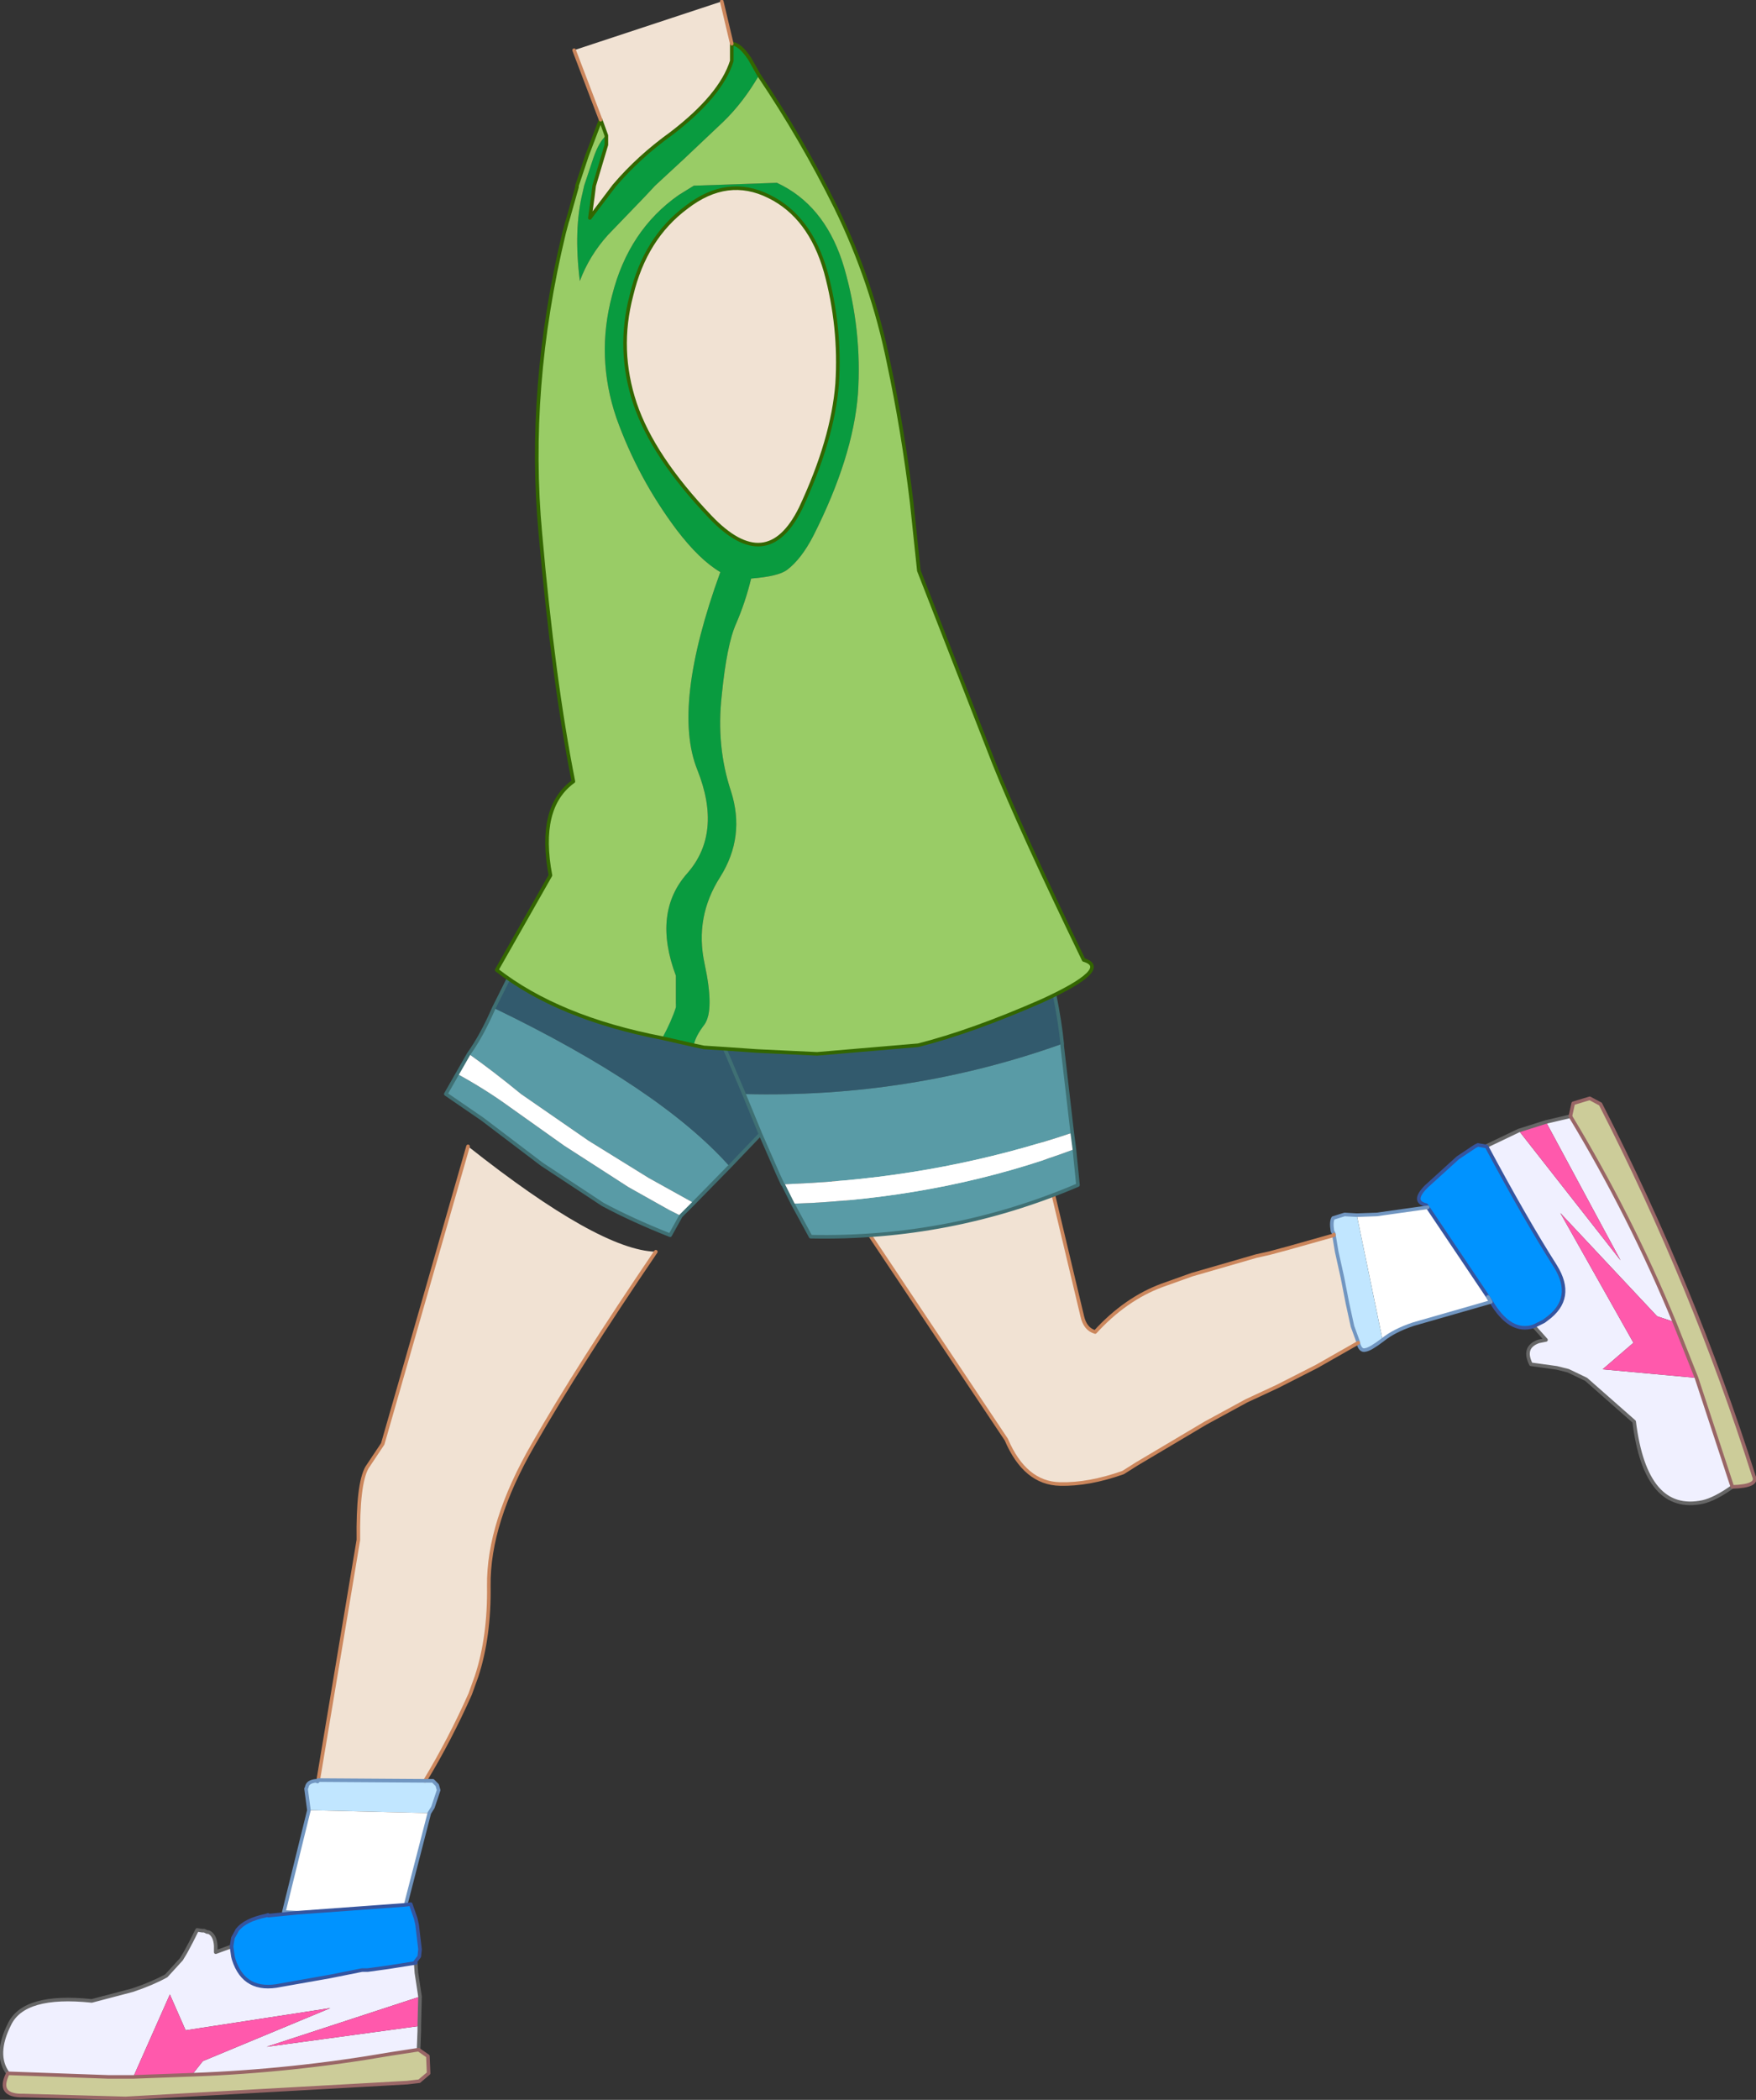 <?xml version="1.0" encoding="UTF-8" standalone="no"?>
<svg xmlns:xlink="http://www.w3.org/1999/xlink" height="146.45px" width="122.5px" xmlns="http://www.w3.org/2000/svg">
  <rect width="100%" height="100%" fill="#333333" stroke="none"/>
  <g transform="matrix(1.0, 0.0, 0.0, 1.0, 55.65, 147.05)">
    <path d="M-23.0 -67.1 Q-13.85 -59.85 -9.9 -59.75 -15.3 -51.8 -18.45 -46.3 -21.6 -40.85 -21.55 -36.45 -21.5 -32.9 -22.4 -30.15 L-22.85 -28.9 Q-24.25 -25.75 -26.0 -22.85 L-33.45 -22.9 -30.65 -39.65 Q-30.7 -43.55 -30.05 -44.7 L-28.95 -46.35 -23.0 -67.1 M-17.5 -23.65 L-17.45 -23.6 -17.5 -23.65" fill="#f1e2d3" fill-rule="evenodd" stroke="none"/>
    <path d="M-26.65 -10.15 L-26.6 -9.45 -26.5 -8.8 -26.35 -7.8 -37.05 -4.3 -26.4 -5.75 -26.4 -5.45 -26.4 -5.4 -26.45 -4.1 -28.4 -3.8 Q-35.3 -2.6 -42.25 -2.35 L-41.5 -3.3 -32.6 -7.0 -42.7 -5.45 -43.8 -7.95 -46.35 -2.2 -48.1 -2.2 -55.1 -2.45 Q-56.05 -3.75 -55.0 -5.85 -54.0 -8.0 -49.25 -7.5 L-46.4 -8.25 Q-45.05 -8.7 -44.05 -9.25 L-43.0 -10.4 -42.7 -10.9 -42.3 -11.65 -41.9 -12.45 -41.55 -12.4 -41.4 -12.4 -41.2 -12.3 -41.1 -12.3 Q-40.65 -12.1 -40.6 -11.35 L-40.6 -10.9 -39.5 -11.3 -39.4 -10.6 -39.35 -10.4 Q-38.6 -8.05 -36.05 -8.6 L-32.65 -9.2 -30.4 -9.65 -30.0 -9.65 -28.55 -9.85 -26.65 -10.15" fill="#f0f0ff" fill-rule="evenodd" stroke="none"/>
    <path d="M-26.45 -4.1 L-25.8 -3.65 -25.75 -2.45 -26.4 -1.9 -27.25 -1.8 -46.9 -0.7 -54.0 -0.9 Q-55.9 -0.85 -55.1 -2.45 L-48.1 -2.2 -46.35 -2.2 -42.25 -2.35 Q-35.3 -2.6 -28.4 -3.8 L-26.45 -4.1" fill="#cccc99" fill-rule="evenodd" stroke="none"/>
    <path d="M-26.35 -7.8 L-26.4 -5.75 -37.05 -4.3 -26.35 -7.8 M-46.35 -2.2 L-43.8 -7.95 -42.7 -5.45 -32.6 -7.0 -41.5 -3.3 -42.25 -2.35 -46.35 -2.2" fill="#ff59ac" fill-rule="evenodd" stroke="none"/>
    <path d="M-26.0 -22.85 L-25.45 -22.85 -25.15 -22.55 -25.05 -22.2 -25.25 -21.6 -25.45 -21.0 -25.7 -20.6 -34.1 -20.8 -34.3 -22.3 -34.25 -22.4 Q-34.2 -22.8 -33.6 -22.85 L-33.5 -22.8 -33.55 -22.85 -33.45 -22.85 -33.45 -22.9 -26.0 -22.85" fill="#c1e6ff" fill-rule="evenodd" stroke="none"/>
    <path d="M-25.7 -20.6 L-27.35 -14.2 -34.9 -13.65 -35.85 -13.7 -34.1 -20.8 -25.7 -20.6" fill="#ffffff" fill-rule="evenodd" stroke="none"/>
    <path d="M-27.35 -14.2 L-27.0 -14.25 -26.65 -13.25 -26.55 -12.8 -26.35 -11.1 -26.4 -10.6 -26.7 -10.2 -26.65 -10.15 -28.55 -9.85 -30.0 -9.65 -30.4 -9.65 -32.65 -9.2 -36.05 -8.6 Q-38.6 -8.05 -39.35 -10.4 L-39.4 -10.6 -39.5 -11.3 -39.4 -11.9 -39.15 -12.35 -39.1 -12.45 Q-38.55 -13.15 -37.1 -13.45 L-36.95 -13.5 -36.95 -13.45 -36.9 -13.45 -34.9 -13.65 -27.35 -14.2" fill="#0093ff" fill-rule="evenodd" stroke="none"/>
    <path d="M-9.9 -59.75 Q-15.3 -51.8 -18.45 -46.3 -21.6 -40.85 -21.55 -36.45 -21.5 -32.9 -22.4 -30.15 L-22.85 -28.9 Q-24.25 -25.75 -26.0 -22.85 M-33.45 -22.9 L-30.65 -39.65 Q-30.7 -43.55 -30.05 -44.7 L-28.95 -46.35 -23.0 -67.1" fill="none" stroke="#cb865c" stroke-linecap="round" stroke-linejoin="round" stroke-width="0.25"/>
    <path d="M-26.65 -10.15 L-26.6 -9.45 -26.5 -8.8 -26.35 -7.8 -26.4 -5.75 -26.4 -5.45 -26.4 -5.4 -26.45 -4.1 M-55.1 -2.45 Q-56.05 -3.75 -55.0 -5.85 -54.0 -8.0 -49.25 -7.5 L-46.4 -8.25 Q-45.05 -8.7 -44.05 -9.25 L-43.0 -10.4 -42.7 -10.9 -42.3 -11.65 -41.9 -12.45 -41.55 -12.4 -41.4 -12.4 -41.2 -12.3 -41.1 -12.3 Q-40.65 -12.1 -40.6 -11.35 L-40.6 -10.9 -39.5 -11.3" fill="none" stroke="#666666" stroke-linecap="round" stroke-linejoin="round" stroke-width="0.25"/>
    <path d="M-26.45 -4.1 L-25.8 -3.65 -25.75 -2.45 -26.4 -1.9 -27.25 -1.8 -46.9 -0.7 -54.0 -0.9 Q-55.9 -0.85 -55.1 -2.45 L-48.1 -2.2 -46.35 -2.2 -42.25 -2.35 Q-35.3 -2.6 -28.4 -3.8 L-26.45 -4.1" fill="none" stroke="#996666" stroke-linecap="round" stroke-linejoin="round" stroke-width="0.25"/>
    <path d="M-26.0 -22.85 L-25.45 -22.85 -25.15 -22.55 -25.05 -22.2 -25.25 -21.6 -25.45 -21.0 -25.7 -20.6 -27.35 -14.2 M-34.9 -13.65 L-35.85 -13.7 -34.1 -20.8 -34.3 -22.3 -34.25 -22.4 Q-34.2 -22.8 -33.6 -22.85 L-33.5 -22.8 -33.55 -22.85 -33.45 -22.85 -33.45 -22.9 -26.0 -22.85" fill="none" stroke="#7196c1" stroke-linecap="round" stroke-linejoin="round" stroke-width="0.25"/>
    <path d="M-27.35 -14.2 L-27.0 -14.25 -26.65 -13.25 -26.55 -12.8 -26.35 -11.1 -26.4 -10.6 -26.7 -10.2 -26.65 -10.15 -28.55 -9.85 -30.0 -9.65 -30.4 -9.65 -32.65 -9.2 -36.05 -8.6 Q-38.6 -8.05 -39.35 -10.4 L-39.4 -10.6 -39.5 -11.3 -39.4 -11.9 -39.15 -12.35 -39.1 -12.45 Q-38.55 -13.15 -37.1 -13.45 L-36.95 -13.5 -36.95 -13.45 -36.9 -13.45 -34.9 -13.65 -27.35 -14.2" fill="none" stroke="#35559f" stroke-linecap="round" stroke-linejoin="round" stroke-width="0.25"/>
    <path d="M52.2 -68.8 L53.9 -69.2 Q58.1 -62.25 61.15 -54.85 L59.95 -55.25 53.2 -62.45 58.3 -53.4 56.15 -51.55 62.7 -50.95 65.2 -43.35 Q64.0 -42.5 63.15 -42.3 59.15 -41.45 58.35 -47.9 L55.0 -50.85 53.75 -51.45 52.95 -51.65 51.15 -51.9 Q50.55 -53.1 51.7 -53.5 L52.2 -53.6 51.35 -54.55 52.05 -54.9 52.25 -55.05 Q54.25 -56.5 52.85 -58.75 50.75 -62.05 48.05 -67.1 L48.0 -67.1 50.3 -68.2 57.4 -59.15 52.2 -68.8" fill="#f0f0ff" fill-rule="evenodd" stroke="none"/>
    <path d="M53.9 -69.2 L54.1 -70.1 55.25 -70.45 56.0 -70.05 Q62.5 -57.35 66.7 -44.1 67.05 -43.4 65.2 -43.35 L62.7 -50.95 61.15 -54.85 Q58.1 -62.25 53.9 -69.2" fill="#cccc99" fill-rule="evenodd" stroke="none"/>
    <path d="M51.35 -54.55 Q49.7 -54.0 48.35 -56.3 L48.15 -56.6 43.95 -62.85 43.85 -63.0 Q42.8 -63.25 43.85 -64.3 L46.05 -66.3 47.25 -67.1 47.45 -67.2 48.0 -67.1 48.05 -67.1 Q50.75 -62.05 52.85 -58.75 54.25 -56.5 52.25 -55.05 L52.05 -54.9 51.35 -54.55" fill="#0093ff" fill-rule="evenodd" stroke="none"/>
    <path d="M48.15 -56.6 L48.35 -56.25 42.95 -54.7 Q41.6 -54.25 40.8 -53.6 L39.0 -62.3 40.4 -62.35 43.95 -62.85 48.15 -56.6" fill="#ffffff" fill-rule="evenodd" stroke="none"/>
    <path d="M50.3 -68.2 L52.2 -68.8 57.4 -59.15 50.3 -68.2 M62.7 -50.95 L56.15 -51.55 58.3 -53.4 53.2 -62.45 59.95 -55.25 61.15 -54.85 62.7 -50.95" fill="#ff59ac" fill-rule="evenodd" stroke="none"/>
    <path d="M39.1 -53.4 L36.2 -51.75 33.45 -50.35 31.3 -49.35 28.45 -47.8 23.65 -44.95 22.7 -44.35 Q20.3 -43.5 18.3 -43.55 15.85 -43.6 14.55 -46.65 L2.2 -65.15 Q6.45 -67.15 16.05 -71.2 L19.85 -55.25 Q20.05 -54.35 20.75 -54.15 22.85 -56.45 25.4 -57.4 L27.5 -58.15 32.0 -59.45 32.9 -59.65 34.2 -60.0 37.4 -60.9 37.4 -60.95 37.6 -59.75 38.0 -57.95 38.35 -56.15 38.7 -54.55 39.1 -53.45 39.1 -53.4" fill="#f1e2d3" fill-rule="evenodd" stroke="none"/>
    <path d="M40.8 -53.6 Q39.95 -52.95 39.6 -52.9 39.25 -52.8 39.1 -53.4 L39.1 -53.45 38.7 -54.55 38.35 -56.15 38.0 -57.95 37.6 -59.75 37.4 -60.95 37.4 -61.0 37.3 -61.2 Q37.2 -61.85 37.35 -62.1 L38.15 -62.35 39.0 -62.3 40.8 -53.6" fill="#c1e6ff" fill-rule="evenodd" stroke="none"/>
    <path d="M52.2 -68.8 L53.9 -69.2 M65.2 -43.35 Q64.0 -42.5 63.15 -42.3 59.15 -41.45 58.35 -47.9 L55.0 -50.85 53.75 -51.45 52.95 -51.65 51.15 -51.9 Q50.55 -53.1 51.7 -53.5 L52.2 -53.6 51.35 -54.55 M48.0 -67.1 L50.3 -68.2 52.2 -68.8" fill="none" stroke="#666666" stroke-linecap="round" stroke-linejoin="round" stroke-width="0.25"/>
    <path d="M51.35 -54.55 Q49.7 -54.0 48.35 -56.3 L48.15 -56.6 43.95 -62.85 43.85 -63.0 Q42.8 -63.25 43.85 -64.3 L46.05 -66.3 47.25 -67.1 47.45 -67.2 48.0 -67.1 48.05 -67.1 Q50.75 -62.05 52.85 -58.75 54.25 -56.5 52.25 -55.05 L52.05 -54.9 51.35 -54.55" fill="none" stroke="#35559f" stroke-linecap="round" stroke-linejoin="round" stroke-width="0.25"/>
    <path d="M48.15 -56.6 L48.35 -56.25 42.95 -54.7 Q41.6 -54.25 40.8 -53.6 39.95 -52.95 39.6 -52.9 39.25 -52.8 39.1 -53.4 M37.4 -60.95 L37.4 -61.0 37.3 -61.2 Q37.2 -61.85 37.35 -62.1 L38.15 -62.35 39.0 -62.3 40.4 -62.35 43.95 -62.85 M37.4 -60.95 L37.6 -59.75 38.0 -57.95 38.35 -56.15 38.7 -54.55 39.1 -53.45" fill="none" stroke="#7196c1" stroke-linecap="round" stroke-linejoin="round" stroke-width="0.25"/>
    <path d="M39.1 -53.4 L36.2 -51.75 33.45 -50.35 31.3 -49.35 28.45 -47.8 23.65 -44.95 22.7 -44.35 Q20.3 -43.5 18.3 -43.55 15.85 -43.6 14.55 -46.65 L2.2 -65.15 M16.05 -71.2 L19.85 -55.25 Q20.05 -54.35 20.75 -54.15 22.85 -56.45 25.4 -57.4 L27.5 -58.15 32.0 -59.45 32.9 -59.65 34.2 -60.0 37.4 -60.9 37.4 -60.95" fill="none" stroke="#cb865c" stroke-linecap="round" stroke-linejoin="round" stroke-width="0.25"/>
    <path d="M53.9 -69.2 L54.1 -70.1 55.25 -70.45 56.0 -70.05 Q62.5 -57.35 66.7 -44.1 67.05 -43.4 65.2 -43.35 L62.7 -50.95 61.15 -54.85 Q58.1 -62.25 53.9 -69.2" fill="none" stroke="#996666" stroke-linecap="round" stroke-linejoin="round" stroke-width="0.25"/>
    <path d="M-6.0 -76.05 L16.95 -81.65 Q18.15 -77.3 18.45 -74.25 7.8 -70.45 -3.75 -70.75 L-2.6 -67.95 -4.75 -65.7 Q-9.6 -71.15 -21.2 -76.75 L-18.95 -81.25 -6.0 -76.05 -3.75 -70.75 -6.0 -76.05" fill="#325a6d" fill-rule="evenodd" stroke="none"/>
    <path d="M18.45 -74.25 L18.45 -74.1 19.15 -68.05 Q10.4 -65.1 0.95 -64.55 L-1.05 -64.45 -1.35 -65.1 -2.6 -67.95 -3.75 -70.75 Q7.8 -70.45 18.45 -74.25 M19.3 -66.9 L19.55 -64.4 Q10.65 -60.6 0.9 -60.8 L-0.35 -63.1 0.95 -63.15 Q10.75 -63.7 19.3 -66.9 M-4.75 -65.7 L-7.25 -63.15 -10.4 -64.9 -14.6 -67.5 -19.3 -70.75 Q-21.25 -72.35 -22.95 -73.55 -22.05 -74.8 -21.2 -76.75 -9.6 -71.15 -4.75 -65.7 M-8.15 -62.25 L-8.9 -60.9 Q-11.55 -61.95 -13.6 -63.05 L-17.85 -65.85 -22.0 -69.0 -24.55 -70.75 -23.75 -72.15 Q-21.75 -71.05 -20.1 -69.85 L-16.3 -67.15 -11.8 -64.25 -8.95 -62.65 -8.15 -62.25" fill="#599ba6" fill-rule="evenodd" stroke="none"/>
    <path d="M19.15 -68.05 L19.3 -66.9 Q10.75 -63.7 0.95 -63.15 L-0.35 -63.1 -1.0 -64.4 -1.05 -64.4 -1.05 -64.45 0.95 -64.55 Q10.4 -65.1 19.15 -68.05 M-7.25 -63.15 L-8.15 -62.25 -8.95 -62.65 -11.8 -64.25 -16.3 -67.15 -20.1 -69.85 Q-21.75 -71.05 -23.75 -72.15 L-22.95 -73.55 Q-21.25 -72.35 -19.3 -70.75 L-14.6 -67.5 -10.4 -64.9 -7.25 -63.15" fill="#ffffff" fill-rule="evenodd" stroke="none"/>
    <path d="M-6.0 -76.05 L16.95 -81.65 Q18.15 -77.3 18.45 -74.25 L18.45 -74.1 19.15 -68.05 19.3 -66.9 19.55 -64.4 Q10.65 -60.6 0.9 -60.8 L-0.35 -63.1 -1.0 -64.4 M-1.05 -64.45 L-1.35 -65.1 -2.6 -67.95 -4.75 -65.7 -7.25 -63.15 -8.15 -62.25 -8.9 -60.9 Q-11.55 -61.95 -13.6 -63.05 L-17.85 -65.85 -22.0 -69.0 -24.55 -70.75 -23.75 -72.15 -22.95 -73.55 Q-22.05 -74.8 -21.2 -76.75 L-18.95 -81.25 M-6.0 -76.05 L-3.75 -70.75 -2.6 -67.95" fill="none" stroke="#3f7074" stroke-linecap="round" stroke-linejoin="round" stroke-width="0.25"/>
    <path d="M2.75 -120.3 Q2.45 -116.4 0.2 -111.6 -2.15 -106.85 -6.1 -111.0 -10.1 -115.2 -11.35 -118.9 -12.6 -122.65 -11.6 -126.45 -10.65 -130.45 -7.75 -132.6 -4.9 -134.8 -2.0 -133.35 0.85 -131.95 1.95 -128.1 3.0 -124.25 2.75 -120.3 M-13.35 -137.6 L-13.75 -138.7 -15.6 -143.55 -5.3 -146.95 -4.6 -144.0 -4.6 -142.8 Q-5.35 -140.4 -8.8 -137.75 -11.1 -136.1 -12.8 -134.1 L-14.5 -131.85 -14.3 -133.3 -14.2 -134.1 -13.35 -136.95 -13.35 -137.6" fill="#f1e2d3" fill-rule="evenodd" stroke="none"/>
    <path d="M2.75 -120.3 Q3.0 -124.25 1.95 -128.1 0.85 -131.95 -2.0 -133.35 -4.9 -134.8 -7.75 -132.6 -10.65 -130.45 -11.6 -126.45 -12.6 -122.65 -11.35 -118.9 -10.1 -115.2 -6.1 -111.0 -2.15 -106.85 0.2 -111.6 2.45 -116.4 2.75 -120.3 M-2.7 -141.8 Q-3.8 -139.9 -5.2 -138.55 L-7.95 -135.95 -9.95 -134.1 -10.65 -133.35 -13.25 -130.65 Q-14.55 -129.2 -15.2 -127.45 -15.65 -131.05 -15.0 -133.65 L-14.9 -134.1 -14.25 -136.05 Q-13.85 -137.2 -13.35 -137.6 L-13.35 -136.95 -14.2 -134.1 -14.3 -133.3 -14.5 -131.85 -12.8 -134.1 Q-11.1 -136.1 -8.8 -137.75 -5.35 -140.4 -4.6 -142.8 L-4.6 -144.0 Q-4.05 -144.0 -3.35 -142.95 L-2.7 -141.8 M-9.45 -74.65 Q-8.8 -75.85 -8.5 -76.8 L-8.5 -79.0 Q-10.15 -83.4 -7.7 -86.15 -5.25 -88.95 -7.0 -93.35 -8.8 -97.8 -5.4 -107.15 -6.85 -108.0 -8.45 -110.1 -11.15 -113.7 -12.65 -117.9 -14.1 -122.15 -12.95 -126.45 -11.8 -131.0 -8.3 -133.45 L-7.25 -134.1 -1.45 -134.3 -1.05 -134.1 Q2.05 -132.45 3.25 -128.35 4.5 -124.0 4.2 -119.55 3.85 -115.15 1.1 -109.7 0.25 -108.05 -0.75 -107.3 -1.35 -106.85 -3.25 -106.7 -3.65 -105.05 -4.3 -103.55 -4.95 -102.1 -5.3 -98.55 -5.7 -95.0 -4.65 -91.85 -3.65 -88.7 -5.4 -85.9 -7.2 -83.1 -6.5 -79.85 -5.8 -76.6 -6.5 -75.6 -7.15 -74.75 -7.25 -74.15 L-9.45 -74.65" fill="#099b3f" fill-rule="evenodd" stroke="none"/>
    <path d="M-2.7 -141.8 Q0.3 -137.35 2.65 -132.6 5.2 -127.4 6.35 -121.7 7.35 -117.0 7.95 -112.0 L8.45 -107.25 13.7 -93.8 Q15.5 -89.3 19.95 -80.1 21.95 -79.5 17.05 -77.25 12.15 -75.1 8.4 -74.15 L1.35 -73.55 -2.85 -73.75 -5.0 -73.9 -6.55 -74.0 -7.25 -74.15 Q-7.15 -74.75 -6.5 -75.6 -5.8 -76.6 -6.5 -79.85 -7.2 -83.1 -5.4 -85.9 -3.65 -88.7 -4.65 -91.85 -5.7 -95.0 -5.3 -98.55 -4.95 -102.1 -4.3 -103.55 -3.65 -105.05 -3.25 -106.7 -1.35 -106.85 -0.75 -107.3 0.25 -108.05 1.1 -109.7 3.85 -115.15 4.2 -119.55 4.5 -124.0 3.25 -128.35 2.05 -132.45 -1.05 -134.1 L-1.45 -134.3 -7.25 -134.1 -8.3 -133.45 Q-11.8 -131.0 -12.95 -126.45 -14.1 -122.15 -12.65 -117.9 -11.15 -113.7 -8.45 -110.1 -6.85 -108.0 -5.4 -107.15 -8.8 -97.8 -7.0 -93.35 -5.25 -88.95 -7.7 -86.15 -10.15 -83.4 -8.5 -79.0 L-8.5 -76.8 Q-8.8 -75.85 -9.45 -74.65 -16.7 -76.05 -21.0 -79.4 L-17.25 -86.0 Q-18.15 -90.75 -15.65 -92.55 -17.05 -99.6 -17.95 -109.8 -18.9 -120.0 -16.3 -130.8 L-16.1 -131.55 -16.05 -131.7 -15.4 -134.0 -15.4 -134.1 -14.7 -136.2 -13.75 -138.7 -13.35 -137.6 Q-13.85 -137.2 -14.25 -136.05 L-14.9 -134.1 -15.0 -133.65 Q-15.65 -131.05 -15.2 -127.45 -14.55 -129.2 -13.25 -130.65 L-10.65 -133.35 -9.95 -134.1 -7.95 -135.95 -5.2 -138.55 Q-3.8 -139.9 -2.7 -141.8" fill="#99cc66" fill-rule="evenodd" stroke="none"/>
    <path d="M2.75 -120.3 Q3.0 -124.25 1.95 -128.1 0.85 -131.95 -2.0 -133.35 -4.9 -134.8 -7.75 -132.6 -10.65 -130.45 -11.6 -126.45 -12.6 -122.65 -11.35 -118.9 -10.1 -115.2 -6.1 -111.0 -2.15 -106.85 0.2 -111.6 2.45 -116.4 2.75 -120.3 M-7.25 -74.15 L-6.55 -74.0 -5.0 -73.9 -2.85 -73.75 1.35 -73.55 8.4 -74.15 Q12.15 -75.1 17.05 -77.25 21.95 -79.5 19.95 -80.1 15.5 -89.3 13.7 -93.8 L8.45 -107.25 7.95 -112.0 Q7.35 -117.0 6.35 -121.7 5.2 -127.4 2.65 -132.6 0.3 -137.35 -2.7 -141.8 L-3.35 -142.95 Q-4.05 -144.0 -4.6 -144.0 L-4.6 -142.8 Q-5.35 -140.4 -8.8 -137.75 -11.1 -136.1 -12.8 -134.1 L-14.5 -131.85 -14.3 -133.3 -14.2 -134.1 -13.35 -136.95 -13.35 -137.6 -13.75 -138.7 -14.7 -136.2 -15.4 -134.1 -15.4 -134.0 -16.05 -131.7 -16.1 -131.55 -16.3 -130.8 Q-18.9 -120.0 -17.95 -109.8 -17.05 -99.6 -15.65 -92.55 -18.15 -90.75 -17.25 -86.0 L-21.0 -79.4 Q-16.7 -76.05 -9.45 -74.65 L-7.25 -74.15" fill="none" stroke="#336600" stroke-linecap="round" stroke-linejoin="round" stroke-width="0.25"/>
    <path d="M-5.3 -146.95 L-4.6 -144.0 M-13.75 -138.7 L-15.6 -143.55" fill="none" stroke="#cb865c" stroke-linecap="round" stroke-linejoin="round" stroke-width="0.25"/>
  </g>
</svg>
